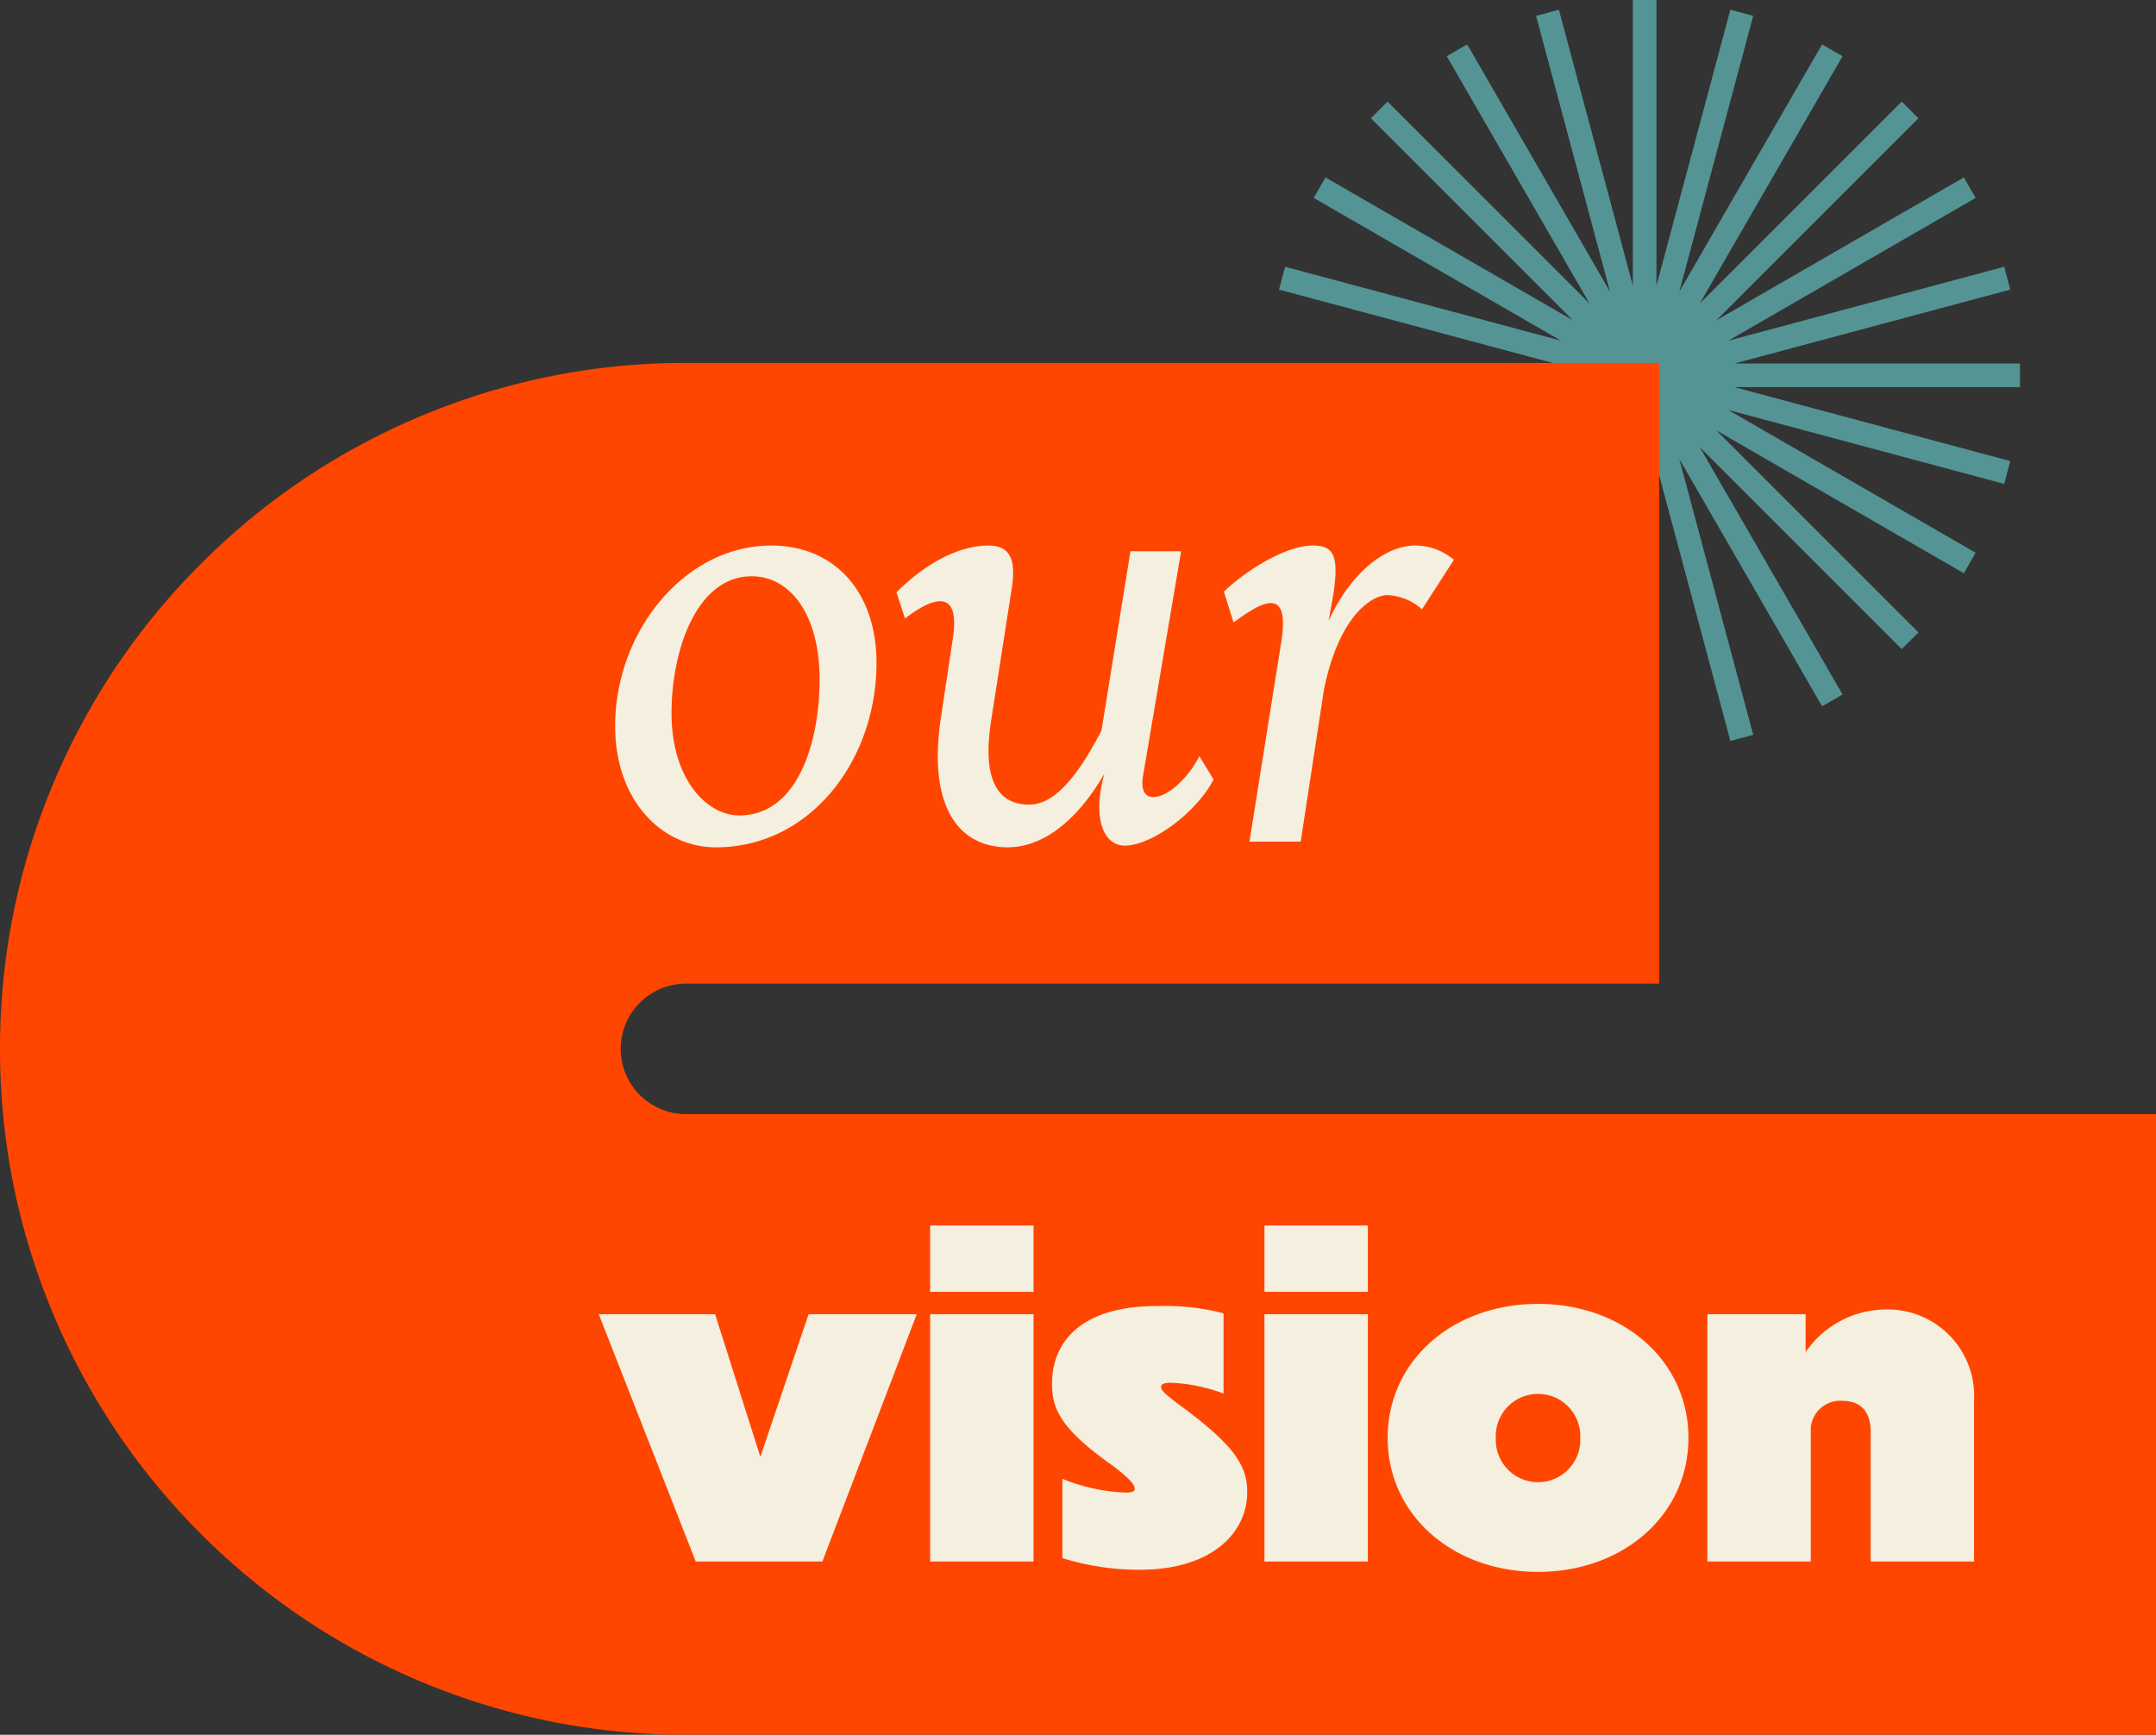 <svg xmlns="http://www.w3.org/2000/svg" width="237.87" height="191.413" viewBox="0 0 237.87 191.413"><rect x="0" y="0" width="237.87" height="191.413" fill="#333333" stroke="none"/><g data-name="Groupe 598"><g data-name="Groupe 487"><path data-name="Tracé 266" d="M180.149 0v31.51l-8.156-30.437-2.52.676 8.157 30.435L161.875 4.9l-2.258 1.3 15.754 27.287-22.281-22.279-1.842 1.844 22.282 22.281-27.291-15.756-1.3 2.26 27.285 15.754-30.435-8.156-.676 2.52 30.435 8.156h-31.51v2.606h31.51l-30.435 8.156.676 2.52 30.435-8.156-27.288 15.755 1.3 2.26L173.53 47.5l-22.282 22.277 1.842 1.844 22.281-22.281-15.754 27.288 2.258 1.305 15.755-27.288-8.156 30.435 2.52.676 8.156-30.437v31.51h2.608V51.321l8.154 30.435 2.52-.676-8.155-30.435 15.753 27.288 2.258-1.305-15.752-27.288 22.279 22.281 1.846-1.844L189.38 47.5l27.288 15.752 1.305-2.26-27.29-15.754 30.437 8.155.674-2.52-30.435-8.155h31.508v-2.607h-31.508l30.435-8.156-.674-2.52-30.437 8.156 27.29-15.754-1.305-2.26-27.288 15.756 22.281-22.281-1.846-1.844-22.279 22.279L203.29 6.2l-2.26-1.3-15.753 27.284 8.153-30.435-2.52-.676-8.152 30.435V0z" fill="#549494"/></g><g data-name="Groupe 488"><path data-name="Tracé 267" d="M237.87 191.412H75.684a75.247 75.247 0 01-29.471-5.962 75.4 75.4 0 01-24.046-16.205 75.409 75.409 0 01-16.205-24.048A75.238 75.238 0 010 115.728a75.247 75.247 0 015.962-29.471 75.381 75.381 0 0116.205-24.046 75.407 75.407 0 0124.046-16.206 75.245 75.245 0 0129.471-5.96h107.368v68.487H75.684a7.205 7.205 0 00-7.2 7.2 7.205 7.205 0 007.2 7.2H237.87z" fill="#ff4600"/></g><g data-name="Groupe 489"><path data-name="Tracé 268" d="M101.145 145.009H89.214l-5.325 15.736-4.992-15.736H66.062l10.7 27.286h13.972zm12.882-9.792h-11.405v7.32h11.405zm0 9.792h-11.405v27.286h11.405zm13.926-.9c-8.6-.094-11.883 3.9-11.883 8.557 0 2.757.9 4.992 6.8 9.128 1.712 1.331 2.33 2 2.33 2.472 0 .237-.191.427-1 .427a20.612 20.612 0 01-6.987-1.52v8.747a28.5 28.5 0 008.555 1.283c7.939 0 11.837-4.088 11.837-8.557 0-2.947-1.427-5.229-7.7-9.792-1.235-.95-1.806-1.426-1.806-1.806 0-.285.237-.477 1.045-.477a18.63 18.63 0 015.848 1.189v-8.846a24.894 24.894 0 00-7.037-.808m22.959-8.889h-11.408v7.32h11.408zm0 9.792h-11.408v27.286h11.408zm18.776-1.141c-9.411 0-16.59 6.275-16.59 14.784s7.179 14.785 16.59 14.785 16.592-6.275 16.592-14.784-7.179-14.785-16.592-14.785m0 9.936a4.652 4.652 0 014.659 4.848 4.664 4.664 0 11-9.317 0 4.653 4.653 0 014.659-4.848m30.091 3.755a3.25 3.25 0 013.424-2.995c2.043 0 3.184 1.093 3.184 3.47v14.261h11.408v-17.827a9.53 9.53 0 00-9.649-9.982 10.8 10.8 0 00-8.938 4.707v-4.184h-10.838v27.286h11.408z" fill="#f5efe0"/></g><g data-name="Groupe 490"><path data-name="Tracé 269" d="M78.988 93.492c10.429 0 17.716-9.612 17.716-20.354 0-7.79-4.587-12.942-11.622-12.942-9.549.001-17.213 9.49-17.213 19.915 0 8.23 5.152 13.381 11.119 13.381m2.575-3.517c-3.517 0-7.474-3.895-7.474-11.309 0-6.78 2.7-15.08 8.857-15.08 4.147 0 7.477 4.083 7.477 11.37 0 7.037-2.45 15.016-8.859 15.016m29.653 3.517c3.58 0 7.412-2.575 10.617-8.1l-.125.5c-1.132 4.587.125 7.414 2.387 7.414 2.952 0 7.852-3.582 9.8-7.289l-1.57-2.575c-2.387 4.587-6.912 6.282-6.22 2.2l4.204-24.814h-5.587l-3.2 19.789c-2.575 4.964-5.15 8.167-7.977 8.167-3.392 0-5.215-2.638-4.21-9.172l2.262-14.512c.565-3.455-.19-4.9-2.577-4.9-1.758 0-5.527.628-10.114 5.152l.942 2.89c1.257-.942 6.345-4.775 5.277 2.2l-1.322 8.792c-1.445 9.674 1.883 14.261 7.412 14.261m26.636-.628h5.653l2.577-16.836c1.57-7.664 4.962-10.3 6.972-10.367a6.1 6.1 0 013.832 1.57l3.524-5.464a6.637 6.637 0 00-4.335-1.57c-2.639 0-6.659 2.2-9.487 8.292l.188-1.068c1.195-6.094.5-7.225-1.947-7.225-2.89 0-7.162 2.575-9.8 5.088l1.068 3.392c2.387-1.7 6.345-4.648 5.277 2.074z" fill="#f5efe0"/></g></g></svg>